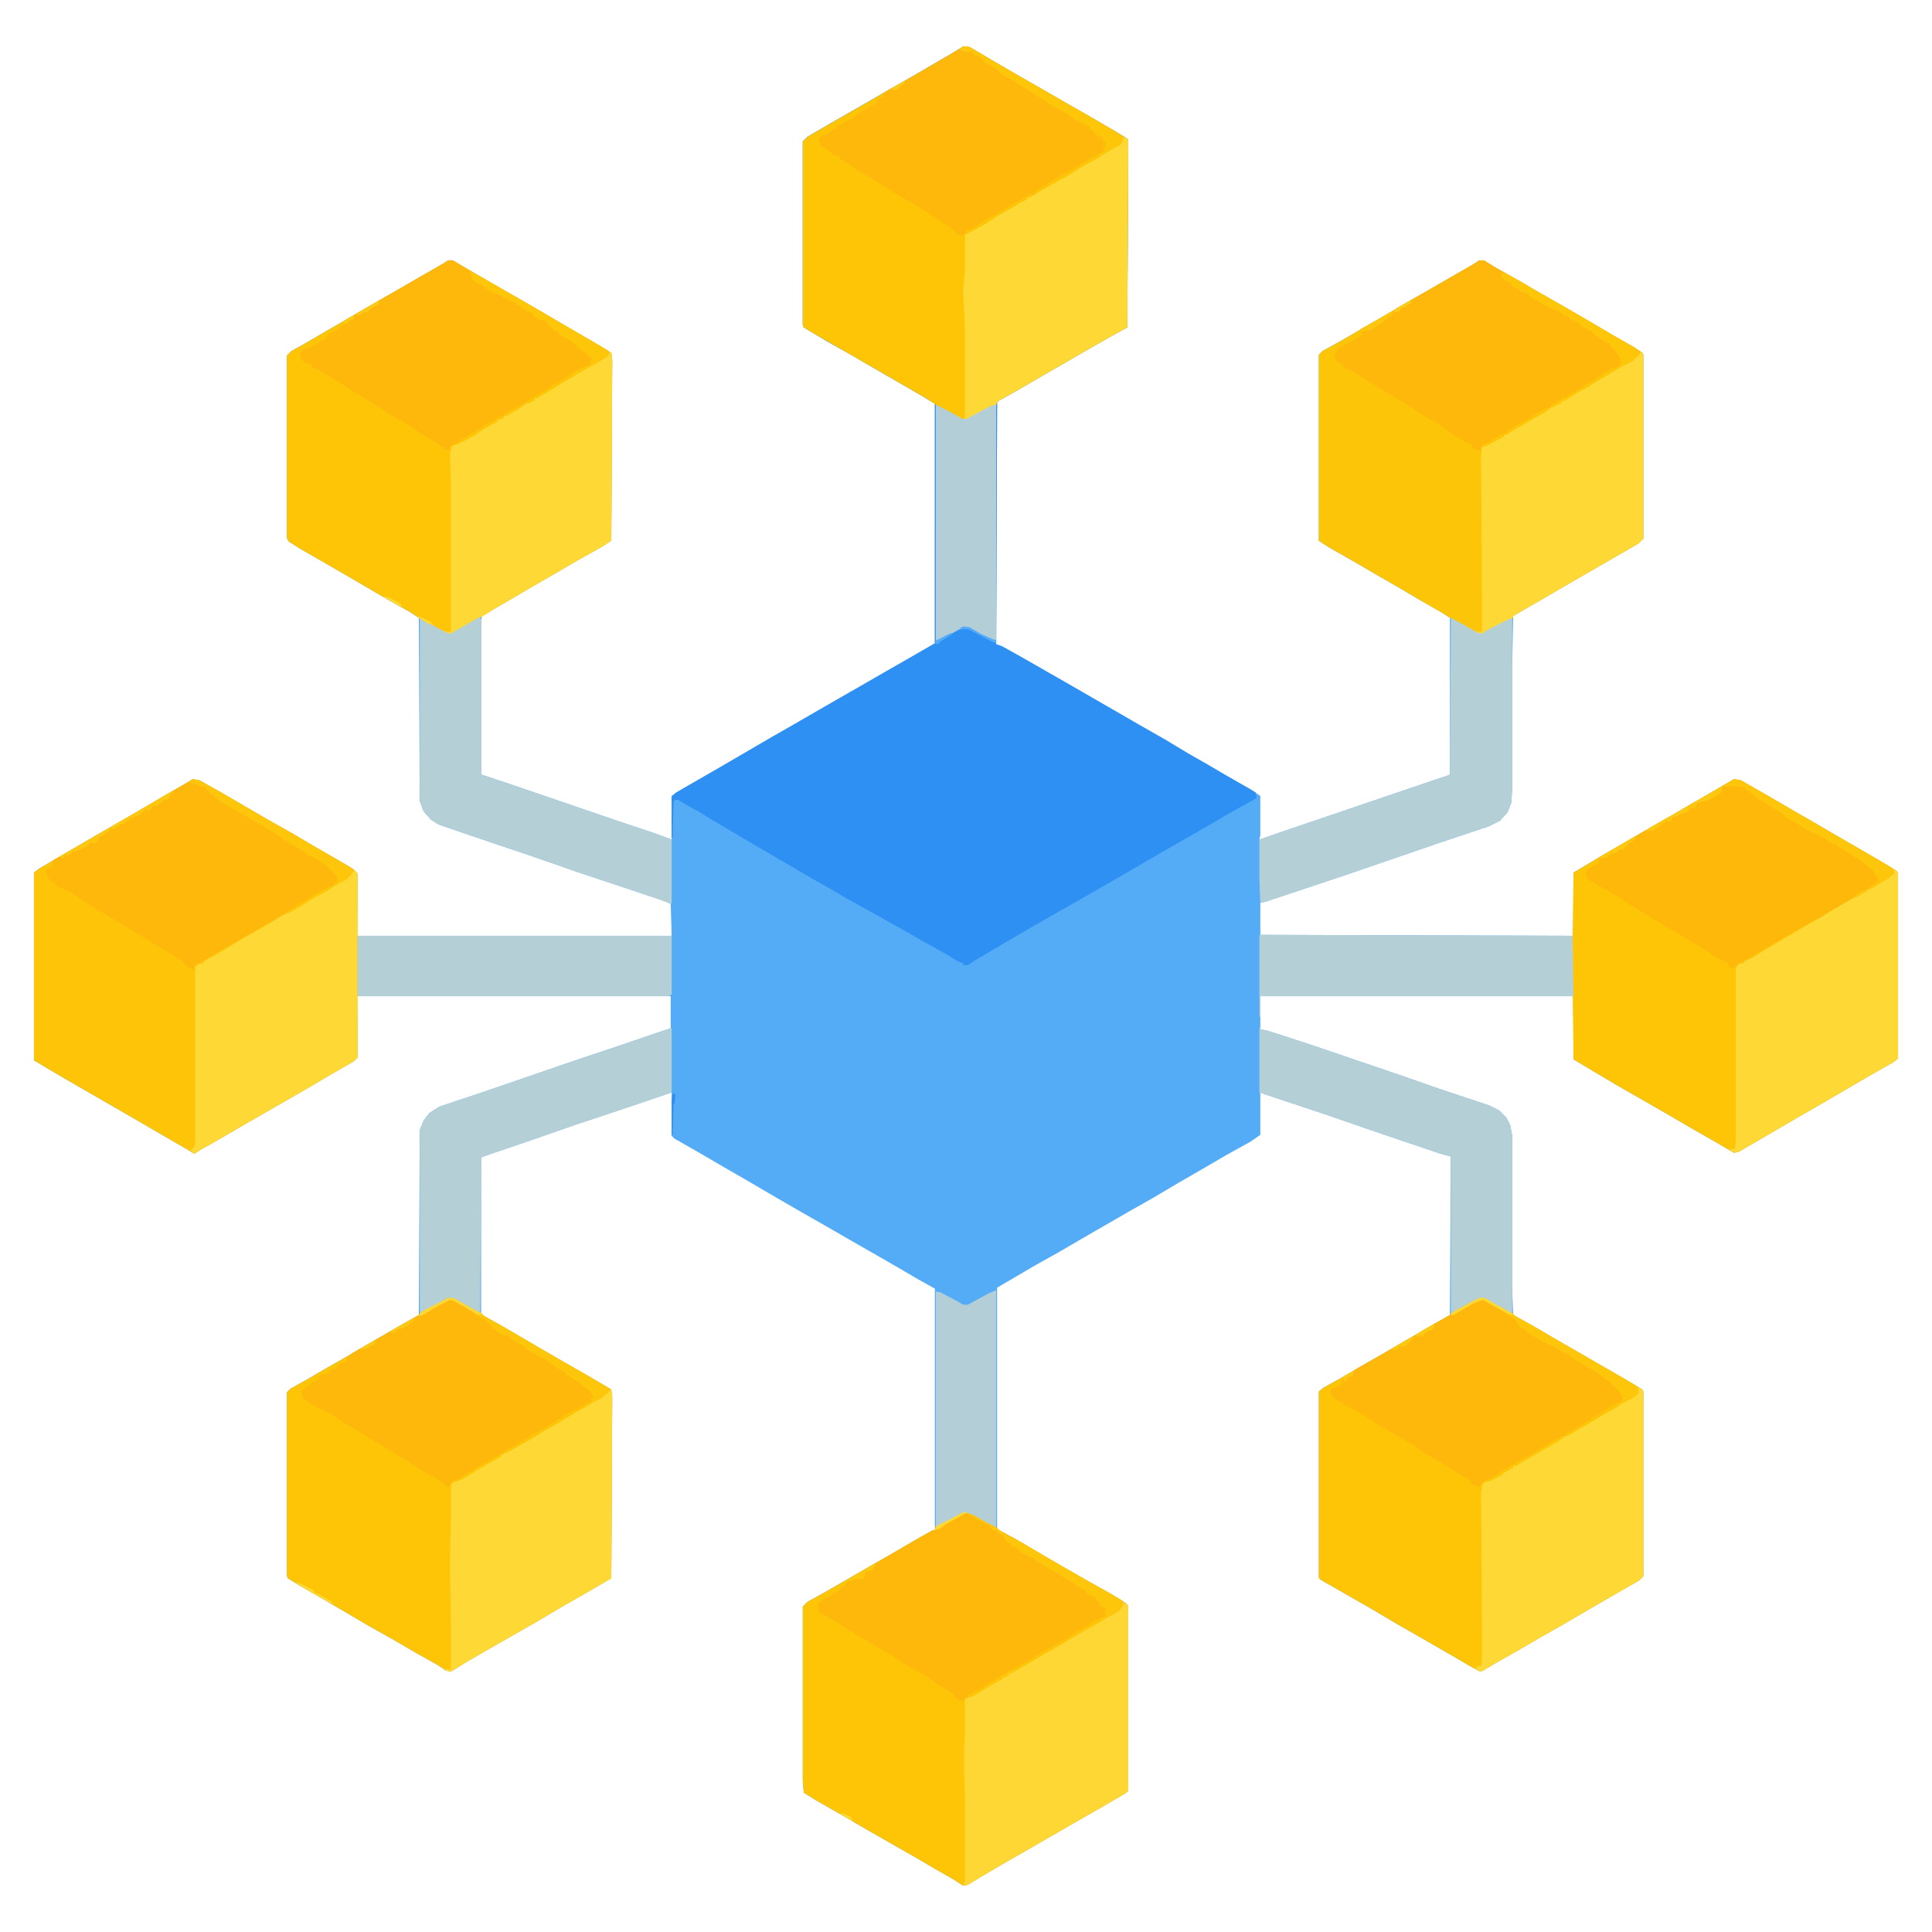 <?xml version="1.0" encoding="UTF-8"?>
<svg version="1.1" viewBox="0 0 2048 2048" width="521" height="521" xmlns="http://www.w3.org/2000/svg">
<path transform="translate(1021,49)" d="m0 0 7 1 22 13 24 14 28 16 26 15 28 16 24 14 15 9 1 2-1 198-20 11-21 12-52 30-24 14-18 10-3 2-1 257 6 2 18 10 49 28 78 45 28 16 25 15 21 12 17 10 28 16 9 6 1 1v41l-1 5 29-10 156-53 15-5 2-1v-166l-9-6-23-13-22-13-26-15-24-14-23-13-11-7-1-1v-197l4-4 20-11 24-14 26-15 17-10 21-12 52-30 6-4h5l13 8 25 14 17 10 28 16 26 15 27 16 23 13 9 6 1 2v195l-5 5-19 11-52 30-24 14-26 15-12 7-1 52v131l-1 15-4 10-8 9-12 6-54 18-96 33-87 29-5 1v34l332 1v-67l25-15 26-15 24-14 28-16 24-14 26-15 17-10 7 1 28 16 24 14 26 15 24 14 26 15 24 14 13 8 2 2v197l-5 4-23 13-48 28-26 15-48 28-19 11-5 1-17-10-28-16-24-14-26-15-28-16-27-16-20-12v-67h-332v35l9 2 46 15 94 32 40 14 54 18 10 5 8 8 4 8 2 11v163l1 27 20 11 24 14 78 45 15 9 1 2v196l-4 4-52 30-29 17-23 13-24 14-23 13-15 9-3 1-11-6-24-14-26-15-28-16-27-16-49-28-5-3-1-2v-197l5-4 18-10 24-14 28-16 48-28 16-9 1-168-11-3-65-22-55-19-66-22-5-2v45l-10 7-27 15-24 14-26 15-27 16-23 13-52 30-24 14-25 14-41 24v256l17 9 27 16 21 12 24 14 27 15 20 12 3 3v196l-3 3-24 14-28 16-52 30-28 16-22 13-13 8-5 1-9-6-21-12-17-10-56-32-24-14-28-16-13-8-1-1-1-12v-185l5-5 18-10 21-12 26-15 28-16 17-10 23-13h2v-256l-18-10-17-10-26-15-28-16-26-15-28-16-26-15-29-17-26-15-24-14-28-16-3-3v-46l-41 14-63 21-43 15-47 16-8 3v165l3 3 18 10 24 14 17 10 26 15 21 12 24 14 5 3 1 9-1 191-24 14-28 16-27 16-49 28-26 15-16 10-5-1-9-6-25-14-24-14-25-14-22-13-24-14-26-15-13-8-1-3v-194l4-4 18-10 17-10 28-16 24-14 26-15 23-13 1-196 4-10 6-8 11-7 51-17 96-33 42-14 38-13 18-6v-34h-333l1 22v43l-4 4-26 15-22 13-26 15-21 12-26 15-24 14-16 9-8 5-10-6-26-15-24-14-78-45-22-13-10-6v-199l5-4 48-28 52-30 48-28 14-8 1-1 7 1 25 14 48 28 25 14 22 13 26 15 17 10 5 5v37l-1 29h334l-1-34-10-4-90-30-43-15-71-24-32-11-8-5-8-9-4-11-1-194-9-6-25-14-41-24-52-30-11-7-2-4v-193l5-5 11-6 24-14 26-15 24-14 28-16 24-14 23-13 6-4h5l22 13 26 15 28 16 72 42 20 12 1 8-1 191-9 6-25 14-24 14-26 15-17 10-36 21-1 4v164l30 10 117 40 36 12 19 7v-46l5-4 52-30 48-28 21-12 52-30 21-12 26-15 21-12 26-15 7-4v-254l-13-8-52-30-24-14-25-14-25-15-1-3v-194l5-5 24-14 28-16 26-15 21-12 26-15 24-14 15-9z" fill="#54ABF6"/>
<path transform="translate(1021,49)" d="m0 0 7 1 22 13 24 14 28 16 26 15 28 16 24 14 15 9 1 2-1 198-20 11-21 12-52 30-24 14-18 10-3 2-1 257 6 2 18 10 49 28 78 45 28 16 25 15 21 12 17 10 28 16 5 3 1 6-5 3-22 12-17 10-26 15-21 12-26 15-17 10-26 15-70 40-26 15-44 26-6 4h-5v-2l-6-2-11-7-27-15-19-11-11-6-14-8-11-6-27-15-10-6-7-4-16-9-22-13-14-8-10-6-14-8-49-29-13-8-11-6-10-6h-4l-1 3-1 37h-1v-44l5-4 52-30 48-28 21-12 52-30 21-12 26-15 21-12 26-15 7-4v-254l-13-8-52-30-24-14-25-14-25-15-1-3v-194l5-5 24-14 28-16 26-15 21-12 26-15 24-14 15-9z" fill="#2F90F3"/>
<path transform="translate(1838,826)" d="m0 0 7 1 28 16 24 14 26 15 24 14 26 15 24 14 13 8 2 2v197l-5 4-23 13-48 28-26 15-48 28-19 11-5 1-17-10-28-16-24-14-26-15-28-16-27-16-20-12-1-77v-54l1-67 25-15 26-15 24-14 28-16 24-14 26-15z" fill="#FEC507"/>
<path transform="translate(475,276)" d="m0 0h5l22 13 26 15 28 16 72 42 20 12 1 8-1 191-9 6-25 14-24 14-26 15-17 10-24 14-13 8-23 13-10 6-5-2-22-12-15-10-25-14-41-24-52-30-11-7-2-4v-193l5-5 11-6 24-14 26-15 24-14 28-16 24-14 23-13z" fill="#FEC507"/>
<path transform="translate(1568,276)" d="m0 0h5l13 8 25 14 17 10 28 16 26 15 27 16 23 13 9 6 1 2v195l-5 5-19 11-52 30-24 14-26 15-12 7-1 3-23 11-11 6-11-6-18-10-9-6-26-15-22-13-26-15-24-14-23-13-11-7-1-1v-197l4-4 20-11 24-14 26-15 17-10 21-12 52-30z" fill="#FDC507"/>
<path transform="translate(474,1376)" d="m0 0h7l21 12 8 4 3 3 18 10 24 14 17 10 26 15 21 12 24 14 5 3 1 9-1 191-24 14-28 16-27 16-49 28-26 15-16 10-5-1-9-6-25-14-24-14-25-14-22-13-24-14-26-15-13-8-1-3v-194l4-4 18-10 17-10 28-16 24-14 26-15 23-13 4-4 25-13z" fill="#FEC507"/>
<path transform="translate(1568,1376)" d="m0 0h6l12 7 11 6 6 3 3 3 18 10 24 14 78 45 15 9 1 2v196l-4 4-52 30-29 17-23 13-24 14-23 13-15 9-3 1-11-6-24-14-26-15-28-16-27-16-49-28-5-3-1-2v-197l5-4 18-10 24-14 28-16 48-28 16-9 3-3 20-11z" fill="#FEC507"/>
<path transform="translate(1021,1603)" d="m0 0 7 1 17 9 11 6 3 3 22 12 22 13 24 14 28 16 25 14 14 9 2 2v196l-3 3-24 14-28 16-52 30-28 16-22 13-13 8-5 1-9-6-21-12-17-10-56-32-24-14-28-16-13-8-1-1-1-12v-185l5-5 18-10 21-12 26-15 28-16 17-10 23-13h2l1-4 16-8z" fill="#FEC507"/>
<path transform="translate(1021,49)" d="m0 0 7 1 22 13 24 14 28 16 26 15 28 16 24 14 15 9 1 2-1 198-20 11-21 12-52 30-24 14-18 10-3 2-1 3-21 10-9 5-1 1h-5l-18-10-10-6-9-6-26-15-24-14-21-12-52-30-8-5-1-3v-194l5-5 24-14 28-16 26-15 21-12 26-15 24-14 15-9z" fill="#FEC507"/>
<path transform="translate(204,826)" d="m0 0 7 1 25 14 48 28 25 14 22 13 26 15 17 10 5 5v195l-4 4-26 15-22 13-26 15-21 12-26 15-24 14-16 9-8 5-10-6-26-15-24-14-78-45-22-13-10-6v-199l5-4 48-28 52-30 48-28 14-8z" fill="#FEC407"/>
<path transform="translate(1568,1376)" d="m0 0h6l12 7 11 6 6 3 3 3 18 10 24 14 78 45 10 6 1 7-6 5-12 6-9 6-11 6-13 8-11 6-13 8-11 6-16 10-11 6-16 9-4 1v2l-9 5h-2v2l-11 6-11 4-4 4-7-4-3-5-13-7-15-10-16-9-15-10-22-13-14-8-18-12-17-9-3-1v-2l-5-2-7-5v-3h-2l1-4 10-5 2-5 2-1 1 2 2-4 4-2 4-6 18-10 24-14 26-15 17-10 16-9 3-3 20-11z" fill="#FEB80B"/>
<path transform="translate(1838,826)" d="m0 0 7 1 28 16 24 14 26 15 24 14 26 15 24 14 10 6 1 5-6 5-29 17-28 16-13 8-6 2-16 9-19 11-9 5-7 4-13 8-6 4-14 7-5 5-4-2-1-4-4-2-13-7-21-13-40-24-28-17-8-6-11-6-14-8-2-2-7-3-3-6 1-5 11-6h2v-7l27-16 28-16 52-30 24-14z" fill="#FEB80A"/>
<path transform="translate(204,826)" d="m0 0 7 1 25 14 48 28 25 14 22 13 26 15 17 10v4l-6 7-6 3-15 9-18 10-11 7-12 7-7 2-8 5-11 6-10 6-11 6-17 10-9 5-15 9-9 5h-2l-2 6-8-4-3-5-11-7-11-6-11-7-20-12-13-8-22-13-11-7-20-13-15-7v-2h-2v-2l-4-1-4-5-1-7 6-4v-3l1-3 23-13 17-10 26-15 24-14 26-15 24-14z" fill="#FEB80B"/>
<path transform="translate(1190,1698)" d="m0 0 5 3 1 1v196l-3 3-24 14-28 16-52 30-28 16-22 13-13 8-5 1 2-5v-86l-1-29v-22l1-24v-32l4-3 8-3 18-11 7-4h2v-2l7-2v-2l11-6 23-13 7-5 4-2h3v-2l11-6 19-11 18-10 15-9 7-4 1-4 2-2z" fill="#FED734"/>
<path transform="translate(475,276)" d="m0 0h5l22 13 26 15 28 16 72 42 17 10 1 4-8 6-18 10-14 8-17 10-13 8-7 4h-2v2l-12 6-11 7-7 4h-3v2l-4 2h-3v2l-16 9-7 5-11 6-8 4-1 1h-6l-2 5-6-1v-2h-2l-4-4-19-11-8-6-17-10-16-10-18-11-16-10-11-7-9-6-17-9-3-2v-2l-5-1-5-3-2-7 3-4 12-5 4-2 3-3 5-1 2-5 8-4 8-6 1-2 6-2v-2l5-1v-4l52-30 28-16 17-10z" fill="#FEB80B"/>
<path transform="translate(1191,145)" d="m0 0 4 2 1 2-1 198-20 11-21 12-52 30-24 14-18 10-3 2-1 3-21 10-9 5-1 1h-5l3-2v-92l-2-43 2-24v-36l4-3 7-3 16-9 9-6 15-9 11-6 4-1v-2l6-3 28-16 17-10 9-6 14-7 13-8 10-6h2l2-5z" fill="#FED835"/>
<path transform="translate(474,1376)" d="m0 0h7l21 12 8 4 3 3 18 10 24 14 17 10 26 15 21 12 24 14 4 4-9 8-8 4-16 9-25 15-11 6-16 10-11 6-17 10h-3v2l-16 9-8 5h-3v2l-16 9-7 3h-3l-1 3-3 1-5-3v-2h-2l-3-3-18-10-15-10-14-8-16-10-20-12-18-11-14-9-16-8-7-4v-2l-4-1-3-7 4-5 5-3 3-3 4-1 1-2h2v-3h2v-2l8-1 2-4 7-1v-2h2v-2l8-4 1-4 6-5 28-16 26-15 16-9 4-4 25-13z" fill="#FEB80B"/>
<path transform="translate(2007,922)" d="m0 0 4 2 1 1v197l-5 4-23 13-48 28-26 15-48 28-19 11-5 1-5-4h6l1-8v-184l3-4 6-1v-2l7-3 20-12 27-16 12-7 14-8 13-8 43-25 20-12 2-4z" fill="#FED835"/>
<path transform="translate(1568,276)" d="m0 0h5l13 8 25 14 17 10 28 16 26 15 27 16 23 13 7 5-2 4-4 2-1 3-19 10-12 7-19 12-8 4-16 10h-3v2l-12 6-5 4-11 6-10 6-11 6-9 6h-3v2l-17 9-7 2-1 4-7-2-2-5-6-2-14-9-14-10-16-9-15-10-27-16-21-13-11-7-12-6v-2l-4-2-4-3-2-7h2l2-5 14-8 10-6h2v-3l-2-1 8-3 5-2 5-3 4-3h3v-2l4-1v-2l9-9 56-32 26-15z" fill="#FEB80B"/>
<path transform="translate(375,923)" d="m0 0 3 1 1 2v195l-4 4-26 15-22 13-26 15-21 12-26 15-24 14-16 9-8 5-4-4 4-3 1-7v-184l3-3 6-1v-2l13-7 35-21 11-6 12-7 15-9 21-12 16-10 10-5 10-6 7-4 6-5z" fill="#FED835"/>
<path transform="translate(1736,1471)" d="m0 0 5 2 1 2v196l-4 4-52 30-29 17-23 13-24 14-23 13-15 9-3 1-5-3 3-3h3l1-6v-32l-1-147 2-9 10-4 8-5h3v-2l9-5h2v-2l12-6 9-6 13-7 17-10 10-6 17-10 25-15 11-6 10-6 7-4 1-1z" fill="#FED835"/>
<path transform="translate(1021,1603)" d="m0 0 7 1 17 9 11 6 3 3 22 12 22 13 24 14 28 16 25 14 10 6 1 4-5 7-15 8-10 6-16 9-22 13-3 2h-3v2l-8 4-10 6-26 15-4 1v2l-4 2h-3v2l-11 6-13 8-7 4-9 3-1 2-7-2-4-6-15-9-10-7-10-6-9-5-19-12-10-6-17-10-20-12-19-12-13-7-1-8 5-5 8-4 8-5 4-4 3-1 4-6 7-2 4-2 3 1 2-2 3-7h5l5-7 26-15 24-14 11-6h2l1-4 16-8z" fill="#FEB80B"/>
<path transform="translate(1739,373)" d="m0 0 3 3v195l-5 5-19 11-52 30-24 14-26 15-12 7-1 3-23 11-11 6-5-3 2-1 4 1 1-1v-41l-1-147 1-7 2-2 7-3 12-6h2v-2l6-3 13-8 15-9 11-6 9-6 4-2h3v-2l11-6 9-6 10-5 16-10 21-12 10-5 5-5z" fill="#FED835"/>
<path transform="translate(1021,49)" d="m0 0 7 1 22 13 24 14 28 16 26 15 28 16 24 14 11 7-1 4-2 4-16 9-11 7-8 4-10 6-11 7-11 6-16 9-6 4-7 4h-3v2l-8 4-8 5-16 9-12 8-11 6-10 5h-2l-1 2-6-1v-2h-2l-1-3-14-9-15-10-15-9-19-11-20-13-22-13-15-10-2-1v-2l-7-2-3-3-3-2-2-2-5-2-2-8 4-4h5l1-2 4-3 4-2 1-2 6-3 2-2 9-3 3-3 5-4 8-5 8-4 4-7 5 1-1-2 1-4 27-15 53-31z" fill="#FEB80B"/>
<path transform="translate(646,373)" d="m0 0 2 1 1 8-1 191-9 6-25 14-24 14-26 15-17 10-24 14-13 8-23 13-10 6-5-2-3-3 7 2 2-1v-157l-1-31 2-8 8-4 14-8 9-5 15-9h2v-2l7-2v-2l12-6 9-6 9-5h3v-2l14-8 17-10 13-8 20-11 13-8z" fill="#FED835"/>
<path transform="translate(647,1473)" d="m0 0 2 4-1 196-24 14-28 16-27 16-49 28-26 15-16 10-5-1-1-2 5 1 1-2v-41l-1-73 1-45v-34l1-3 9-4 14-8h2v-2l10-5 15-9h2v-2l12-6 16-10 11-6 9-6 11-6 24-14 16-9 11-6z" fill="#FED835"/>
<path transform="translate(1538,655)" d="m0 0 15 8 12 7 5 2 10-6 20-10h3v180l-1 15-4 10-8 9-12 6-54 18-96 33-87 29-5 1-1-24v-43l29-10 156-53 15-5 2-1z" fill="#B4CFD6"/>
<path transform="translate(1335,1088)" d="m0 0 1 3 9 2 46 15 94 32 40 14 54 18 10 5 8 8 4 8 2 11v188l-6-2-11-6-12-7-9 1-25 14h-2v-166l-11-3-65-22-55-19-72-24z" fill="#B4CFD6"/>
<path transform="translate(509,654)" d="m0 0 1 3v164l30 10 117 40 36 12 19 7v68l-35-12-66-22-43-15-71-24-32-11-8-5-8-9-4-11v-193l16 8 11 6 5 2 28-16z" fill="#B4CFD6"/>
<path transform="translate(711,1090)" d="m0 0h1v68l-41 14-63 21-43 15-47 16-8 3-1 165-16-8-12-7h-7l-22 12-7 3v-194l4-10 6-8 11-7 51-17 96-33 42-14 38-13z" fill="#B4CFD6"/>
<path transform="translate(379,992)" d="m0 0h333v62l-3 2h-330z" fill="#B4CFD6"/>
<path transform="translate(1335,991)" d="m0 0 332 1 1 64h-332v22h-1z" fill="#B4CFD6"/>
<path transform="translate(992,429)" d="m0 0 16 8 12 7h5l5-3 21-11 5-1v250l-9-3-22-11-6 1-18 10-6 3h-3z" fill="#B3CED6"/>
<path transform="translate(1055,1368)" d="m0 0h1v251l-11-5-19-10-7 1-24 13h-3v-249l5 1 19 10 5 3h5l22-12z" fill="#B3CED6"/>
<path transform="translate(1026,1604)" d="m0 0 6 2 14 8 10 5 3 3 22 12 22 13 24 14 28 16 25 14 10 6 1 4-5 7-15 8-10 6-16 9-22 13-3 2h-3v2l-8 4-10 6-26 15-4 1v2l-4 2h-3v2l-11 6-13 8-7 4-6 1 1-2 14-7 9-6 17-10 28-16 10-6 9-5 10-6 9-5 11-7 7-4 5-2v-2l15-7 2-3-1-2 1-4-5-2-3-5-3-3v-2l-6-2-5-4v-2l-6-2-6-5-14-8v-2l-4-1-13-7-10-6v-2l-6-2-10-5-2-4-7-2v-2l-4-2-4-5v-2l-6-3v-2l-7-2-2-4-5-2-18-10z" fill="#FEC60B"/>
<path transform="translate(1021,49)" d="m0 0 7 1 22 13 24 14 28 16 26 15 28 16 24 14 11 7-1 4-2 4-16 9-11 7-8 4-10 6-11 7-11 6-16 9-6 4-3-1 11-7 13-8 7-4 16-9 13-8 13-7 2-4 1-6-3-2v-3l-5-2-5-4v-2l-4-1v-3l-6-2-9-5-10-7-18-10-9-6-22-14-20-12-5-5-13-7-1-3-4-3-6-2-2-4h-4l-3 1-6-2z" fill="#FEC609"/>
<path transform="translate(1838,826)" d="m0 0 7 1 28 16 24 14 26 15 24 14 26 15 24 14 10 6 1 5-6 5-20 12-2-1 11-8v-4l-2-1-4-7-9-7-9-6-14-9-6-3v-2l-5-1-11-7-19-9-7-5-10-5-6-6-9-5-9-6-7-4-10-8-4-2v-2l-7-1-5-1-7 1h-5l5-4z" fill="#FEC60A"/>
<path transform="translate(204,826)" d="m0 0 7 1 25 14 48 28 25 14 22 13 26 15 17 10v4l-6 7-6 3-7 4-2-1 3-3h2l-1-6-4-4-7-8-10-6-3-1v-2l-6-1-4-4-21-12-5-4-16-10-9-5-8-5-14-8-11-6-9-6v-2h-3v-2l-4-2-6-7-7-1-2-2-8-1z" fill="#FEC60A"/>
<path transform="translate(1592,289)" d="m0 0 5 1 24 14 56 32 22 13 26 15 13 8v4l-3 3h-2l-1 3-19 10-12 7-19 12-8 4-16 10h-3v2l-10 5-2-1 4-3 3-1 1-2 8-4h3v-2l11-6 13-8 11-7 6-4h3v-2l7-3h3v-2l2-1 1-3-2-1 1-3-3-2-4-7-4-3v-2l-4-2-14-9-1-3-4-1-7-4-6-5-7-3v-2l-5-1-3-3-19-9-10-6-6-3v-2l-9-3-10-7v-2l-6-2-5-5z" fill="#FEC609"/>
<path transform="translate(499,288)" d="m0 0 12 6 24 14 28 16 27 16 52 30 4 3-1 4-9 6-16 9-14 8-17 10-13 8-7 4h-2v2l-8 4-2-1 10-7 14-8 5-4 6-3 13-8 11-7 9-3 2-5v-3l-4-2-5-5-7-5v-2h-2l-3-3-14-8v-2l-6-2v-2h-2l-4-6v-2h-6l-7-4-2-1v-3l-6-2-9-6-3-1v-2l-7-2-5-3-7-4-7-2-12-9-6-2v-2h-2l-2-6z" fill="#FEC609"/>
<path transform="translate(1568,1376)" d="m0 0h6l12 7 11 6 6 3 3 3 18 10 24 14 78 45 10 6 1 7-6 5-12 6-9 6-11 6-13 8-11 6-13 8-3-1 13-8 10-6 4-1v-2l9-5 11-7 10-5h2v-2h2l-1-4 1-2-2-1-3-5-7-6v-2l-5-2-10-8-5-3-24-14v-2l-5-1-5-3-3-3-10-4-11-6-10-6-4-4-4-1-5-8-2-2-5-2-4-5-24-13-9 3-19 11-3 2h-3v-2l22-12z" fill="#FEC60A"/>
<path transform="translate(474,1376)" d="m0 0h7l21 12 8 4 3 3 18 10 24 14 17 10 26 15 21 12 24 14 4 4-9 8-8 4-16 9-25 15-11 6-16 10-11 6-14 8h-2v-2l13-7 10-6 3-1 1-2 12-6 11-7 13-8 11-6 18-10v-3h2l-3-7-10-7-1-3-5-2-10-6v-2l-5-2-9-6-8-6-6-3-16-9v-2l-4-2-9-5-3-2v-2l-7-1-7-4v-2h-3v-2h-2l-2-4-3-1-1-3-10-4-4-5-20-11-4-1-16 8-11 7-6 2 2-4 27-14z" fill="#FEC60A"/>
<path transform="translate(1168,1715)" d="m0 0m-2 1h2l-1 3-19 10-13 8-15 9h-3v2l-8 4-10 6-26 15-4 1v2l-4 2h-3v2l-11 6-13 8-7 4-6 1 1-2 14-7 9-6 17-10 28-16 10-6 9-5 10-6 9-5 11-7 7-4 5-2v-2z" fill="#FEC507"/>
<path transform="translate(1824,834)" d="m0 0h2l-1 6-10 6-4 2-7 2-5 1-2 5-3 1h-3l-1 3-5 2-4 1-2 2-6 1-1 4-4 2v-2h-3v2l-3 1-4 4h-4v3l-9 1 3-3 23-13 24-14 26-15z" fill="#FEC912"/>
<path transform="translate(182,839)" d="m0 0 2 1-3 1-2 5-3 2-1-1-3 3-6 4h-4l-2 4-4 2v-2h-2l-1 3h-3v2l-8 3-7 4-5 4h-4v2h-3l-1 3-5-1 3-3 28-16 17-10z" fill="#FEC810"/>
<path transform="translate(115,878)" d="m0 0 2 1-3 3h-2v2l-6 3-3 5-3 2-5-1-1 3-8 4-7 3-2-1-1 3-5 2-2-1-2 4-4-2 21-12 24-14z" fill="#FEC810"/>
<path transform="translate(1657,1522)" d="m0 0 2 1-9 6-14 8-19 11-10 6h-3v2l-9 5h-2v2l-11 6-10 3 1-2 7-3 13-8 10-6 12-7 11-6 16-10 8-4z" fill="#FEC507"/>
<path transform="translate(624,1487)" d="m0 0 1 2-20 11-16 10-11 6-16 10-11 6-14 8h-2v-2l13-7 10-6 3-1 1-2 12-6 11-7 13-8 11-6z" fill="#FEC507"/>
<path transform="translate(1167,162)" d="m0 0m-1 1v3l-13 7-10 6-11 7-11 6-16 9-6 4-3-1 11-7 13-8 7-4 16-9 13-8z" fill="#FEC507"/>
<path transform="translate(1713,389)" d="m0 0h2v2l-10 6-9 5-14 9-8 4-16 10h-3v2l-10 5-2-1 4-3 3-1 1-2 8-4h3v-2l11-6 13-8 11-7 6-4h3v-2z" fill="#FEC507"/>
<path transform="translate(1640,432)" d="m0 0 3 1-5 4-11 6-10 6-11 6-9 6h-3v2l-17 9-6 2 1-3 7-3 13-8 5-1v-2l10-6 9-5 6-3h2v-2l15-8z" fill="#FEC507"/>
<path transform="translate(1093,205)" d="m0 0 3 1-4 3h-3v2l-8 4-8 5-16 9-12 8-11 6-10 5v-3l12-6 10-7 6-3 17-10 4-3 5-2 14-8z" fill="#FEC507"/>
<path transform="translate(1475,330)" d="m0 0 2 1-2 4-4 1v2l-4 1v2l-6 3-3 3-6 3-9 1-1-2 18-10z" fill="#FEC70E"/>
<path transform="translate(474,1376)" d="m0 0h7l21 12 8 4v2l-7-2-8-5-14-8-4-1-16 8-11 7-6 2 2-4 27-14z" fill="#FDD737"/>
<path transform="translate(1733,887)" d="m0 0 1 3h-3v2l-5 2-2 4-4 3-4-1-1 3-9 3-2 3-9 1 3-3 26-15z" fill="#FEC810"/>
<path transform="translate(1716,1487)" d="m0 0m-2 1h2l-1 3-20 11-9 6-11 6-13 8-3-1 13-8 10-6 4-1v-2l9-5 11-7z" fill="#FEC507"/>
<path transform="translate(1568,1376)" d="m0 0h6l12 7 11 6 6 3v2l-6-2-16-9-9-5-9 3-19 11-3 2h-3v-2l22-12z" fill="#FED835"/>
<path transform="translate(611,393)" d="m0 0m-1 1m-1 1m-2 1h2l-1 3-14 8-9 6-11 6-5 3h-2v2l-8 4-2-1 10-7 14-8 5-4 6-3 13-8z" fill="#FEC507"/>
<path transform="translate(531,441)" d="m0 0h3v2l-4 2h-3v2l-16 9-7 5-11 6-8 4-5 1 4-3 12-7 13-8h2v-2l12-6z" fill="#FEC507"/>
<path transform="translate(182,839)" d="m0 0 2 1-3 1-2 5-3 2-1-1-3 3-6 4h-4l-2 4-4 2v-2l-2-1 4-4z" fill="#FEC70D"/>
<path transform="translate(351,939)" d="m0 0 2 1-7 5-12 6-11 7-17 10h-3l1-2 7-4h2v-2l13-7 9-6z" fill="#FEC507"/>
<path transform="translate(926,1658)" d="m0 0 2 1-4 6h-6l-2 8-5 1h-4l-4 2-4-1 3-3 21-12z" fill="#FEC70C"/>
<path transform="translate(533,1540)" d="m0 0 2 1-4 1v2l-16 9-8 5h-3v2l-16 9-9 3 1-2 7-3 18-11 17-10z" fill="#FEC507"/>
<path transform="translate(1769,866)" d="m0 0h3v4l-4 2v-2h-3v2l-3 1-4 4h-4v3l-9 1 3-3z" fill="#FEC80E"/>
<path transform="translate(1021,664)" d="m0 0 7 1 12 7 11 5 5 2v3l-5-2-17-9-8-4h-6l-4 1 3-3z" fill="#54ABF7"/>
<path transform="translate(1497,1417)" d="m0 0 2 1-3 2-1 3h-2l-1 2-2 2-8 1-1 3h-6l3-3z" fill="#FEC80F"/>
<path transform="translate(1519,1404)" d="m0 0 2 1-3 5-5 1-5 5-5 1-3-1 5-4z" fill="#FEC912"/>
<path transform="translate(315,1677)" d="m0 0 18 9v2l5 2 14 8 1 2-5-2-18-10-15-9z" fill="#FED835"/>
<path transform="translate(437,1398)" d="m0 0 2 1-6 6-7 3-6 2v2l-5 1-1-2z" fill="#FEC913"/>
<path transform="translate(1021,1603)" d="m0 0h5l-4 2-18 10-7 5-6 2 1-4 16-8z" fill="#FED835"/>
<path transform="translate(401,319)" d="m0 0 1 3-6 3-5 4-1 2h-5l-5 4-3-2z" fill="#FEC910"/>
<path transform="translate(713,1159)" d="m0 0 3 1-1 10h-1l-1 33h-1v-36z" fill="#2F90F3"/>
<path transform="translate(1824,834)" d="m0 0h2l-1 6-10 6-1-4 7-6z" fill="#FEC60C"/>
<path transform="translate(465,1381)" d="m0 0v3l-12 7-7 4-2-1 4-4z" fill="#FED734"/>
<path transform="translate(1021,49)" d="m0 0 7 1 3 3-4 2h-2l-8-2z" fill="#FEC80F"/>
<path transform="translate(554,428)" d="m0 0 3 1-20 12-3-1 5-4 6-3z" fill="#FEC507"/>
<path transform="translate(1494,319)" d="m0 0 2 1-1 2-10 5-1 3-4 1-3-2z" fill="#FECB17"/>
<path transform="translate(1433,1454)" d="m0 0 2 1-2 4-5 1-1 4-2 1-1-6z" fill="#FEC912"/>
<path transform="translate(1795,851)" d="m0 0 4 1-3 5h-5v2h-2l1-5z" fill="#FEC50C"/>
<path transform="translate(397,1421)" d="m0 0 1 3-2 2h-4v2l-6 2-5 1 5-4z" fill="#FEC911"/>
<path transform="translate(1008,671)" d="m0 0 2 1-13 8-3 3-3-1 1-3z" fill="#54ABF7"/>
<path transform="translate(407,632)" d="m0 0 5 1 14 8v2l-5-2-14-8z" fill="#FED835"/>
<path transform="translate(373,335)" d="m0 0h2v3l-4 2-3 3-4 1-1-3z" fill="#FEC80F"/>
<path transform="translate(958,86)" d="m0 0 2 1-6 5-3 3-5 1v-3z" fill="#FECB17"/>
<path transform="translate(443,653)" d="m0 0 5 2 8 4 4 4-6-2-9-5z" fill="#FED835"/>
<path transform="translate(437,1398)" d="m0 0 2 1-6 6-6 1 1-3z" fill="#FEC712"/>
<path transform="translate(182,839)" d="m0 0 2 1-3 1-2 5-3 2-3-4z" fill="#FEC912"/>
<path transform="translate(1977,943)" d="m0 0 3 1-14 8-2-1 5-4z" fill="#FEC507"/>
<path transform="translate(401,319)" d="m0 0 1 3-6 3-2 2-4-1 4-3z" fill="#FECA15"/>
<path transform="translate(1753,875)" d="m0 0 2 1-1 4-9 1 3-3z" fill="#FEC912"/>
<path transform="translate(926,1658)" d="m0 0 2 1-4 6h-8l3-3z" fill="#FEC811"/>
<path transform="translate(1049,1618)" d="m0 0 6 2 8 4-1 2-4-1v-2l-7-2z" fill="#FEC80F"/>
<path transform="translate(125,872)" d="m0 0 2 1-1 3h-3l-1 3-5-1 3-3z" fill="#FECA14"/>
<path transform="translate(891,1922)" d="m0 0 4 1 7 3v2h2l-1 2-12-7z" fill="#FED835"/>
</svg>
